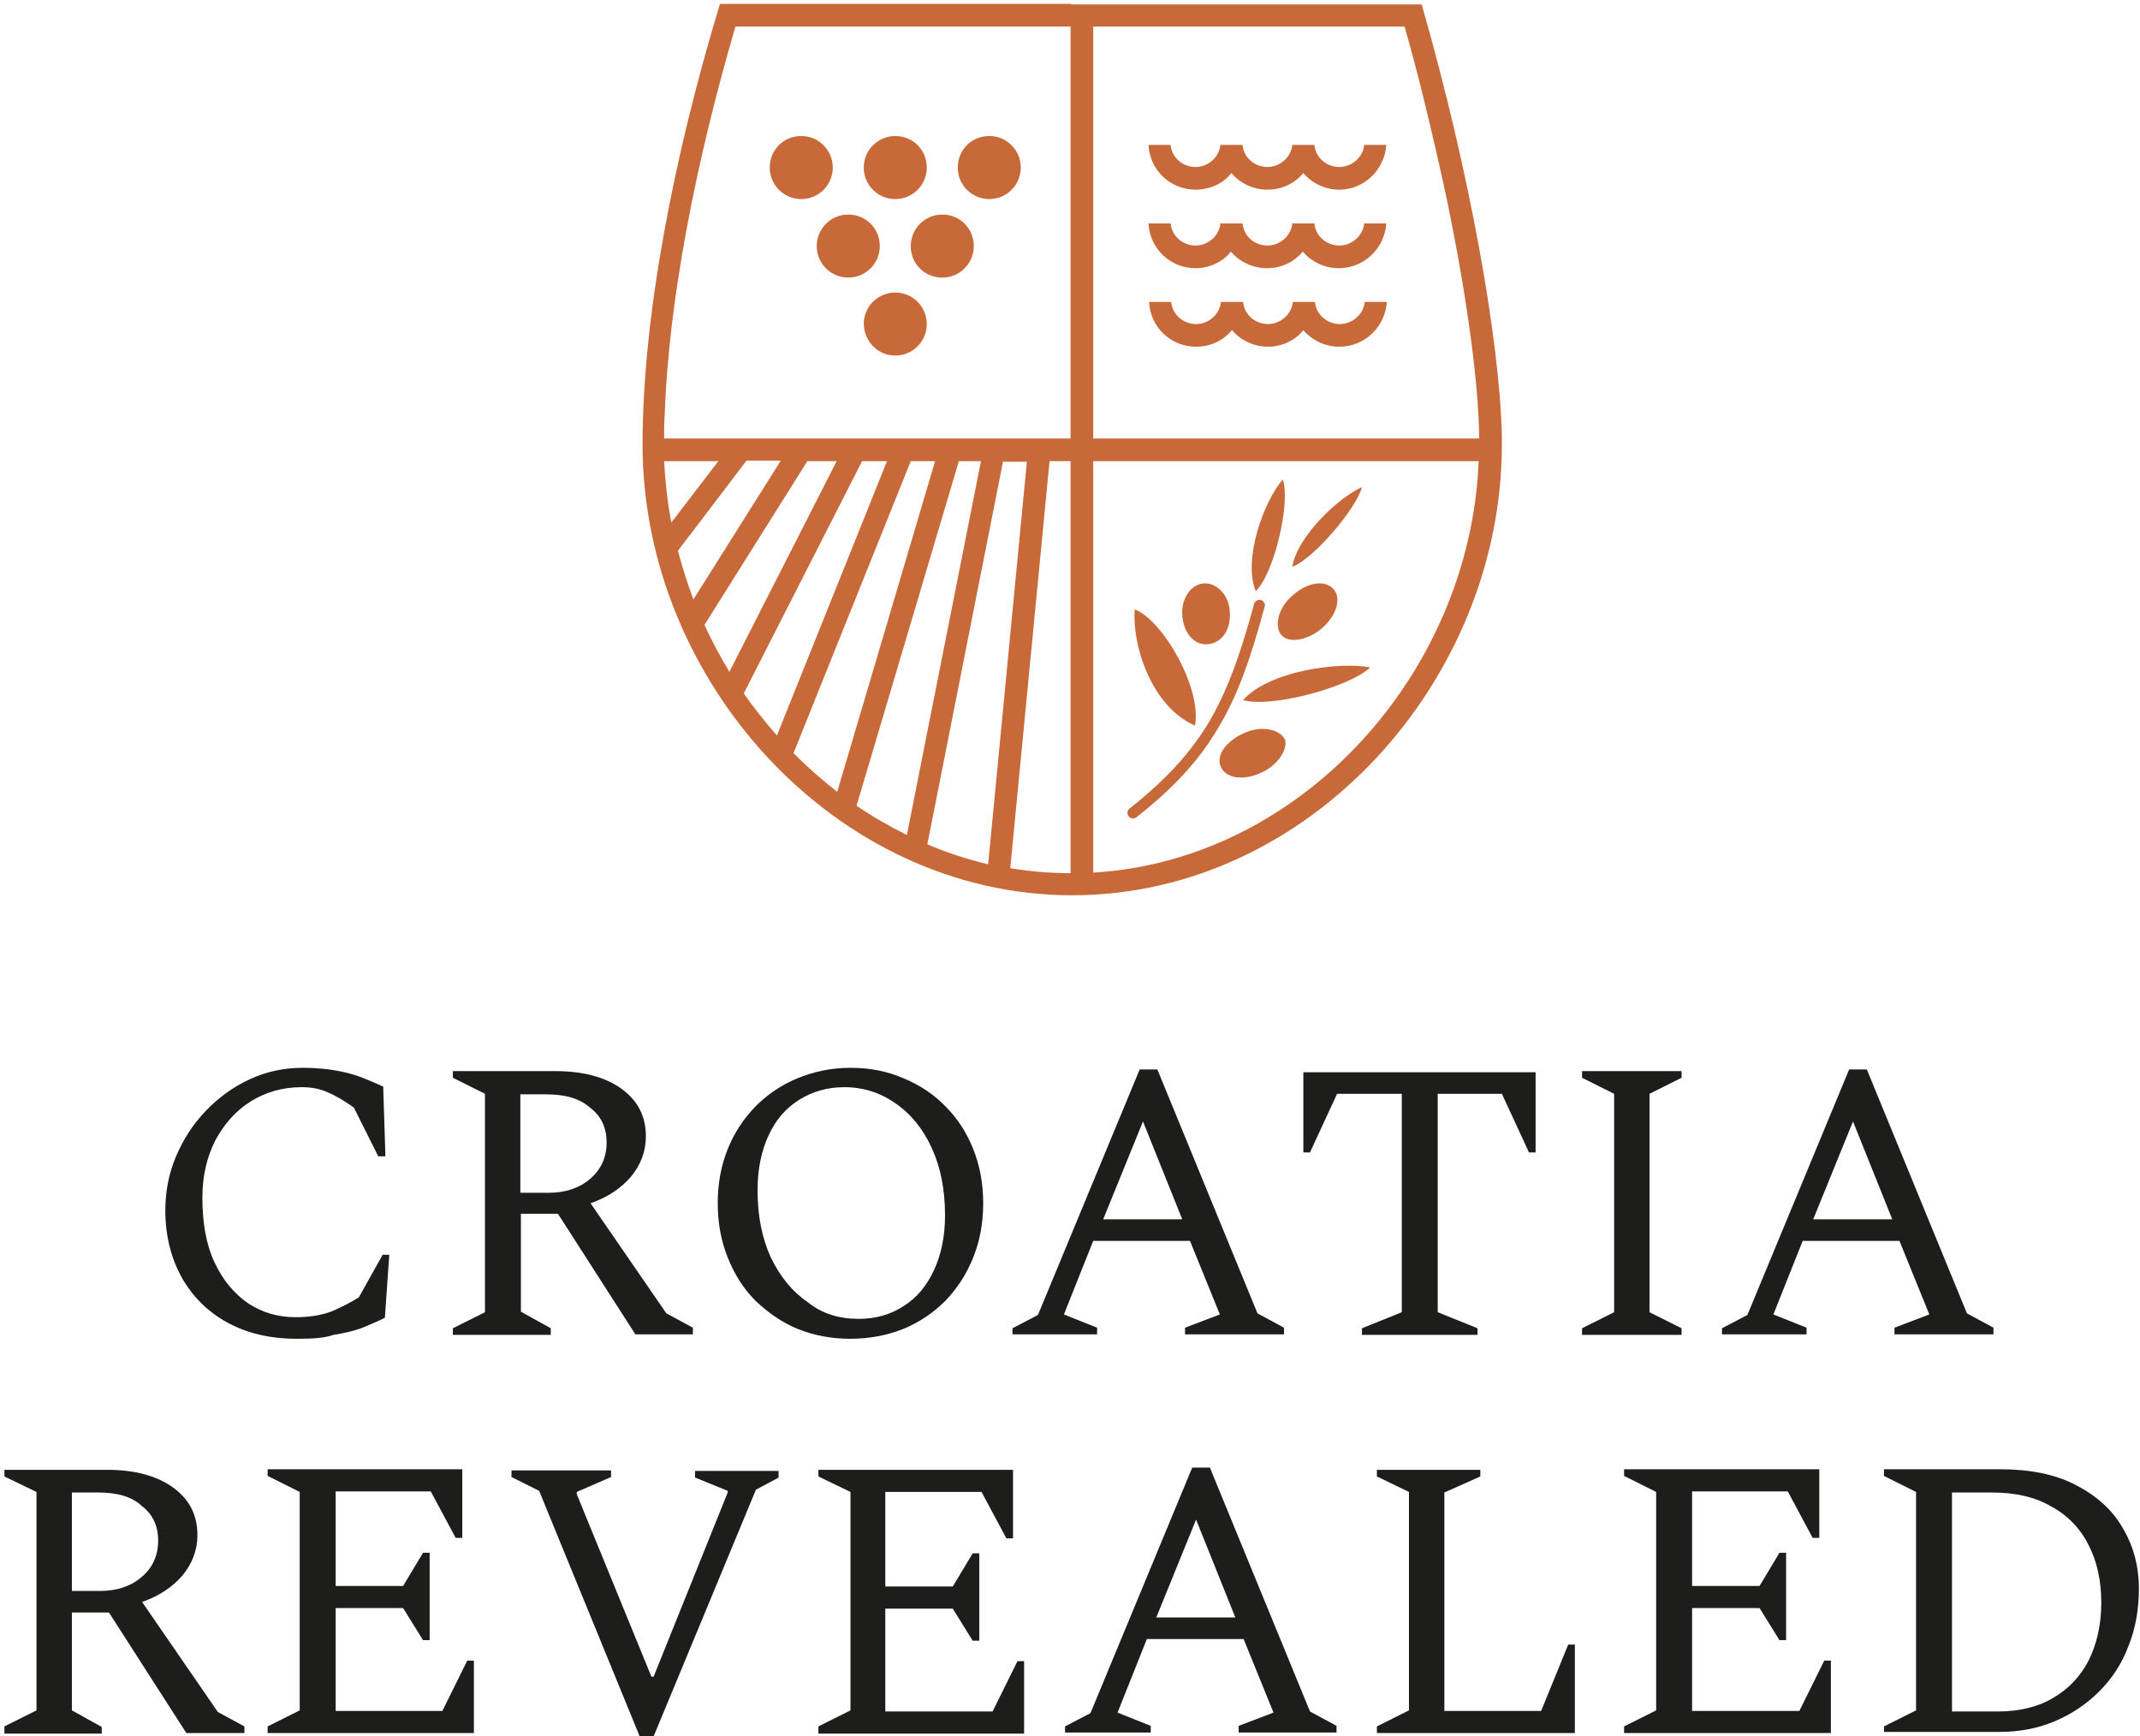 <svg xmlns="http://www.w3.org/2000/svg" xmlns:xlink="http://www.w3.org/1999/xlink" id="Layer_1" x="0px" y="0px" viewBox="0 0 387 314" style="enable-background:new 0 0 387 314;" xml:space="preserve"><style type="text/css">	.st0{fill:#1D1D1B;}	.st1{fill-rule:evenodd;clip-rule:evenodd;fill:#C8693A;}</style><path class="st0" d="M53.7,242.1c-4.9,0-9.1-1-12.7-3c-3.6-2-6.3-4.8-8.2-8.2c-1.9-3.5-2.9-7.5-2.9-12c0-3.4,0.6-6.6,1.9-9.7 c1.3-3.1,3.1-5.9,5.4-8.3c2.3-2.4,4.9-4.3,7.9-5.7c3-1.4,6.2-2.1,9.6-2.1c2.4,0,4.4,0.2,6.1,0.5c1.7,0.3,3.2,0.7,4.5,1.2 c1.3,0.5,2.7,1.1,4,1.7l0.4,12.6h-1.3l-4.4-8.8c-1.8-1.3-3.4-2.2-4.8-2.8c-1.3-0.6-2.9-0.9-4.6-0.9c-3.5,0-6.6,0.9-9.3,2.6 c-2.7,1.7-4.8,4.1-6.4,7.1c-1.5,3-2.3,6.4-2.3,10.3c0,4.6,0.7,8.5,2.2,11.7c1.5,3.2,3.6,5.7,6.1,7.4c2.6,1.7,5.4,2.5,8.6,2.5 c2.6,0,4.8-0.4,6.6-1.1c1.8-0.8,3.4-1.6,4.8-2.5l4.3-7.7h1.2l-0.8,11.4c-1.4,0.7-2.8,1.3-4.3,1.9c-1.4,0.5-3.1,0.9-5,1.2 C58.6,242,56.4,242.1,53.7,242.1z"></path><path class="st0" d="M81.9,241.4v-1.2l5.8-2.9v-39.5l-5.8-2.9v-1.2h18.6c5,0,9,1.1,11.9,3.2c2.9,2.1,4.4,4.9,4.4,8.6 c0,2.7-0.9,5.1-2.7,7.3c-1.8,2.1-4.2,3.7-7.3,4.8l13.7,19.9l4.8,2.6v1.2h-10.4l-14-21.8h-6.7v17.7l5.4,3v1.2H81.9z M98.8,197.9h-4.7 v17.8h5.1c3,0,5.5-0.8,7.5-2.5c2-1.7,3-3.9,3-6.6c0-2.7-1-4.8-3-6.3C104.8,198.6,102.1,197.9,98.8,197.9z"></path><path class="st0" d="M153.8,242.1c-3.5,0-6.6-0.6-9.6-1.8c-2.9-1.2-5.4-3-7.6-5.1c-2.2-2.2-3.8-4.8-5-7.8c-1.2-3-1.8-6.2-1.8-9.8 s0.6-6.8,1.8-9.8c1.2-3,2.9-5.5,5-7.7c2.2-2.2,4.7-3.9,7.6-5.1c2.9-1.2,6.1-1.9,9.6-1.9s6.6,0.6,9.6,1.9c2.9,1.2,5.5,2.9,7.6,5.1 c2.2,2.2,3.8,4.7,5,7.7c1.2,3,1.8,6.2,1.8,9.8s-0.6,6.8-1.8,9.8c-1.2,3-2.9,5.6-5,7.8c-2.2,2.2-4.7,3.9-7.6,5.1 C160.4,241.5,157.2,242.1,153.8,242.1z M155.3,238.5c3.1,0,5.8-0.8,8.1-2.3c2.4-1.5,4.2-3.7,5.5-6.5c1.3-2.8,2-6.1,2-9.9 c0-4.7-0.8-8.7-2.4-12.2c-1.6-3.5-3.8-6.2-6.6-8.1c-2.7-1.9-5.8-2.9-9.2-2.9c-3.1,0-5.8,0.8-8.2,2.3c-2.4,1.5-4.2,3.6-5.5,6.4 c-1.3,2.8-2,6.1-2,9.9c0,4.7,0.8,8.7,2.4,12.2c1.7,3.5,3.9,6.2,6.7,8.1C148.7,237.6,151.8,238.5,155.3,238.5z"></path><path class="st0" d="M183.1,241.4v-1.2l4.6-2.4l18.4-44.4h3.2l18.1,44.1l4.8,2.6v1.2h-17.9v-1.2l6.3-2.4l-5.4-13.3h-17.5l-5.3,13.3 l6,2.4v1.2H183.1z M199.5,220.5h14.3l-7.1-17.7L199.5,220.5z"></path><path class="st0" d="M246.3,241.4v-1.2l7.2-2.9v-39.5h-11.7l-4.9,10.6h-1.2v-14.5h42v14.5h-1.2l-4.9-10.6H260v39.5l7.2,2.9v1.2 H246.3z"></path><path class="st0" d="M286.1,241.4v-1.2l5.8-2.9v-39.5l-5.8-2.9v-1.2h18v1.2l-5.8,2.9v39.5l5.8,2.9v1.2H286.1z"></path><path class="st0" d="M311.4,241.4v-1.2l4.6-2.4l18.4-44.4h3.2l18.1,44.1l4.8,2.6v1.2h-17.9v-1.2l6.3-2.4l-5.4-13.3h-17.5l-5.3,13.3 l6,2.4v1.2H311.4z M327.9,220.5h14.3l-7.1-17.7L327.9,220.5z"></path><path class="st0" d="M0.8,313.4v-1.2l5.8-2.9v-39.5L0.8,267v-1.2h18.6c5,0,9,1.1,11.9,3.2c2.9,2.1,4.4,4.9,4.4,8.6 c0,2.7-0.9,5.1-2.7,7.3c-1.8,2.1-4.2,3.7-7.3,4.8l13.7,19.9l4.8,2.6v1.2H33.7l-14-21.8h-6.7v17.7l5.4,3v1.2H0.8z M17.7,269.9h-4.7 v17.8h5.1c3,0,5.5-0.8,7.5-2.5c2-1.7,3-3.9,3-6.6c0-2.7-1-4.8-3-6.3C23.8,270.6,21.1,269.9,17.7,269.9z"></path><path class="st0" d="M48.4,313.4v-1.2l5.8-2.9v-39.5l-5.8-2.9v-1.2h35.2v12.4h-1.2l-4.5-8.4H60.7v17.1h12.2l3.6-6h1.2v15.8h-1.2 l-3.6-5.8H60.7v18.6H80l4.5-9.1h1.2v13.1H48.4z"></path><path class="st0" d="M115.6,313.8l-18.1-44.2l-5-2.5v-1.2h18v1.2l-6.2,2.7v0.4l13.5,33h0.4l13.4-33.3v-0.3l-5.9-2.4v-1.2h15.1v1.2 l-4.1,2.2l-18.5,44.6H115.6z"></path><path class="st0" d="M148,313.4v-1.2l5.8-2.9v-39.5L148,267v-1.2h35.2v12.4H182l-4.5-8.4h-17.4v17.1h12.2l3.6-6h1.2v15.8h-1.2 l-3.6-5.8h-12.2v18.6h19.4l4.5-9.1h1.2v13.1H148z"></path><path class="st0" d="M192.6,313.4v-1.2l4.6-2.4l18.4-44.4h3.2l18.1,44.1l4.8,2.6v1.2H224v-1.2l6.3-2.4l-5.4-13.3h-17.5l-5.3,13.3 l6,2.4v1.2H192.6z M209.1,292.5h14.3l-7.1-17.7L209.1,292.5z"></path><path class="st0" d="M249,313.4v-1.2l5.8-2.9v-39.5L249,267v-1.2h18.7v1.2l-6.5,2.9v39.5h17.5l4.9-12h1.2v16H249z"></path><path class="st0" d="M293.7,313.4v-1.2l5.8-2.9v-39.5l-5.8-2.9v-1.2H329v12.4h-1.2l-4.5-8.4H306v17.1h12.2l3.6-6h1.2v15.8h-1.2 l-3.6-5.8H306v18.6h19.4l4.5-9.1h1.2v13.1H293.7z"></path><path class="st0" d="M340.7,313.4v-1.2l5.8-2.9v-39.5l-5.8-2.9v-1.2h21.1c5.3,0,9.8,0.9,13.5,2.8c3.7,1.9,6.6,4.4,8.5,7.7 c2,3.3,3,7,3,11.1c0,3.7-0.6,7.2-1.9,10.4c-1.2,3.2-3,5.9-5.3,8.2c-2.3,2.3-5,4.1-8.1,5.4c-3.1,1.3-6.4,1.9-10.1,1.9H340.7z  M360.2,269.9H353v39.6h8.3c3.8,0,7.2-0.8,9.9-2.4c2.8-1.6,5-3.9,6.5-6.8c1.5-3,2.3-6.5,2.3-10.5c0-4-0.8-7.5-2.3-10.4 c-1.5-3-3.8-5.4-6.8-7C368,270.7,364.4,269.9,360.2,269.9z"></path><path class="st1" d="M120.2,75.1c-0.1,1.4-0.1,2.9-0.1,4.2h73.5V4.8h-60.6C125.8,29.4,120.9,54.5,120.2,75.1z M120.1,80.4v-0.1V80.4 L120.1,80.4z M121.4,94.5c-0.7-3.7-1.1-7.4-1.3-11.1h9.8L121.4,94.5z M122.6,99.6c0.8,3,1.7,5.9,2.8,8.8l15.8-25.1H135L122.6,99.6z  M146,83.4l-18.6,29.6c1.3,2.9,2.9,5.8,4.5,8.5l19.4-38.1H146z M155.9,83.4l-21.4,42c1.9,2.7,3.9,5.2,6,7.6l19.9-49.6H155.9z  M164.7,83.4l-21.2,52.8c2.5,2.5,5.1,4.8,7.9,7l17.7-59.8H164.7z M173.4,83.4l-18.5,62.3c2.9,2,5.9,3.7,9.1,5.3l13.4-67.6H173.4z  M181.4,83.4l-13.7,69.3c3.6,1.5,7.2,2.7,11,3.6l7-72.8H181.4z M189.8,83.4l-7.1,73.6c3.6,0.6,7.2,0.9,10.9,0.9V83.4H189.8z  M197.7,157.8V83.4h69.7C265.9,121.6,235.4,155.6,197.7,157.8z M261.7,36.3c3.6,17.5,5.7,32.9,5.8,43h-69.8V4.8H254 c1.2,4.2,2.3,8.3,3.3,12.4C258.9,23.7,260.4,30.2,261.7,36.3z M193.7,0.8h4h55.2h4.1h0.1c8.8,30.7,14.1,60.9,14.5,78 c0,0.6,0,1.1,0,1.6c0,42.6-34.8,81.5-77.7,81.5s-77.7-38.9-77.7-81.5c0-22.8,5.5-51.7,14-79.7h0.6h3.6H193.7z M216.2,34.3 c-4.6,0-8.3-3.6-8.5-8.1h4c0.2,2.3,2.2,4,4.5,4s4.3-1.8,4.5-4h4v0h0c0.2,2.3,2.2,4,4.5,4c2.3,0,4.3-1.8,4.5-4h0h4h0 c0.2,2.3,2.2,4,4.5,4s4.3-1.8,4.5-4h4c-0.3,4.5-4,8.1-8.5,8.1c-2.6,0-5-1.2-6.5-3c-1.6,1.9-3.9,3-6.5,3c-2.6,0-5-1.2-6.5-3 C221.2,33.2,218.8,34.3,216.2,34.3z M216.2,48.5c-4.6,0-8.3-3.6-8.5-8.1h4c0.2,2.3,2.2,4,4.5,4s4.3-1.8,4.5-4h4h0 c0.2,2.3,2.2,4,4.5,4c2.3,0,4.3-1.8,4.5-4h0h4h0c0.2,2.3,2.2,4,4.5,4c2.3,0,4.3-1.8,4.5-4h4c-0.3,4.5-4,8.1-8.6,8.1 c-2.6,0-5-1.2-6.5-3c-1.6,1.9-3.9,3-6.5,3c-2.6,0-5-1.2-6.5-3C221.2,47.3,218.8,48.5,216.2,48.5z M229.3,62.7c-2.6,0-5-1.2-6.5-3 c-1.6,1.9-3.9,3-6.5,3c-4.6,0-8.3-3.6-8.5-8.1h4c0.2,2.3,2.2,4,4.5,4s4.3-1.8,4.5-4h0v0h4c0.2,2.3,2.2,4,4.5,4c2.3,0,4.3-1.8,4.5-4 h0h4h0c0.2,2.3,2.2,4,4.5,4c2.3,0,4.3-1.8,4.5-4h4c-0.3,4.5-4,8.1-8.6,8.1c-2.6,0-5-1.2-6.5-3C234.3,61.5,231.9,62.7,229.3,62.7z  M161.9,36c3.1,0,5.7-2.5,5.7-5.7s-2.5-5.7-5.7-5.7c-3.1,0-5.7,2.5-5.7,5.7S158.8,36,161.9,36z M150.6,30.3c0,3.1-2.5,5.7-5.7,5.7 c-3.1,0-5.7-2.5-5.7-5.7s2.5-5.7,5.7-5.7C148.1,24.6,150.6,27.2,150.6,30.3z M159.1,44.5c0,3.1-2.5,5.7-5.7,5.7 c-3.1,0-5.7-2.5-5.7-5.7c0-3.1,2.5-5.7,5.7-5.7C156.6,38.8,159.1,41.3,159.1,44.5z M161.9,64.3c3.1,0,5.7-2.5,5.7-5.7 c0-3.1-2.5-5.7-5.7-5.7c-3.1,0-5.7,2.5-5.7,5.7C156.3,61.8,158.8,64.3,161.9,64.3z M176.1,44.5c0,3.1-2.5,5.7-5.7,5.7 s-5.7-2.5-5.7-5.7c0-3.1,2.5-5.7,5.7-5.7S176.1,41.3,176.1,44.5z M184.6,30.3c0,3.1-2.5,5.7-5.7,5.7c-3.1,0-5.7-2.5-5.7-5.7 s2.5-5.7,5.7-5.7C182.1,24.6,184.6,27.2,184.6,30.3z M232,86.7c-3.4,3.8-7.3,14.5-4.9,20.2C230.4,103.7,233.4,91.1,232,86.7z  M227.7,139.9c-3.1,1.3-6.2,0.8-7-1.4c-0.8-2.2,1.4-4.8,4.7-6.1c3.1-1.3,6.3-0.3,7,1.4C232.9,135.7,230.8,138.7,227.7,139.9z  M240.8,106.2c-1.9-1.5-5.1-0.5-7.5,1.9c-2.4,2.3-2.9,5.7-1.3,7c1.5,1.3,5.1,0.5,7.5-1.9C241.9,110.9,242.7,107.7,240.8,106.2z  M247.8,120.7c-5.5-1.1-18.3,0.6-23,5.9C230,128.1,244.1,124.2,247.8,120.7z M205.2,110.2c-0.5,6.4,3,17.6,10.9,21 C217.4,124.6,210.3,112.1,205.2,110.2z M228,108.5c0.5,0.1,0.9,0.7,0.7,1.2c-2.5,9.3-4.9,16.2-8.5,22.1c-3.5,5.9-8.1,10.8-14.7,16 c-0.4,0.3-1.1,0.3-1.4-0.2c-0.3-0.4-0.3-1.1,0.2-1.4c6.4-5.1,10.8-9.8,14.2-15.4c3.4-5.7,5.8-12.4,8.3-21.6 C226.9,108.7,227.5,108.4,228,108.5z M246.3,88.1c-4,1.7-11.7,8.8-12.6,14.4C237.5,101.1,245.2,92.1,246.3,88.1z M218.4,116.5 c2.6-0.2,4.2-2.7,4-5.7c0-2.9-2.2-5.4-4.6-5.3c-2.4,0.1-4.2,2.7-4,5.7C214,114.3,215.8,116.7,218.4,116.5z"></path></svg>